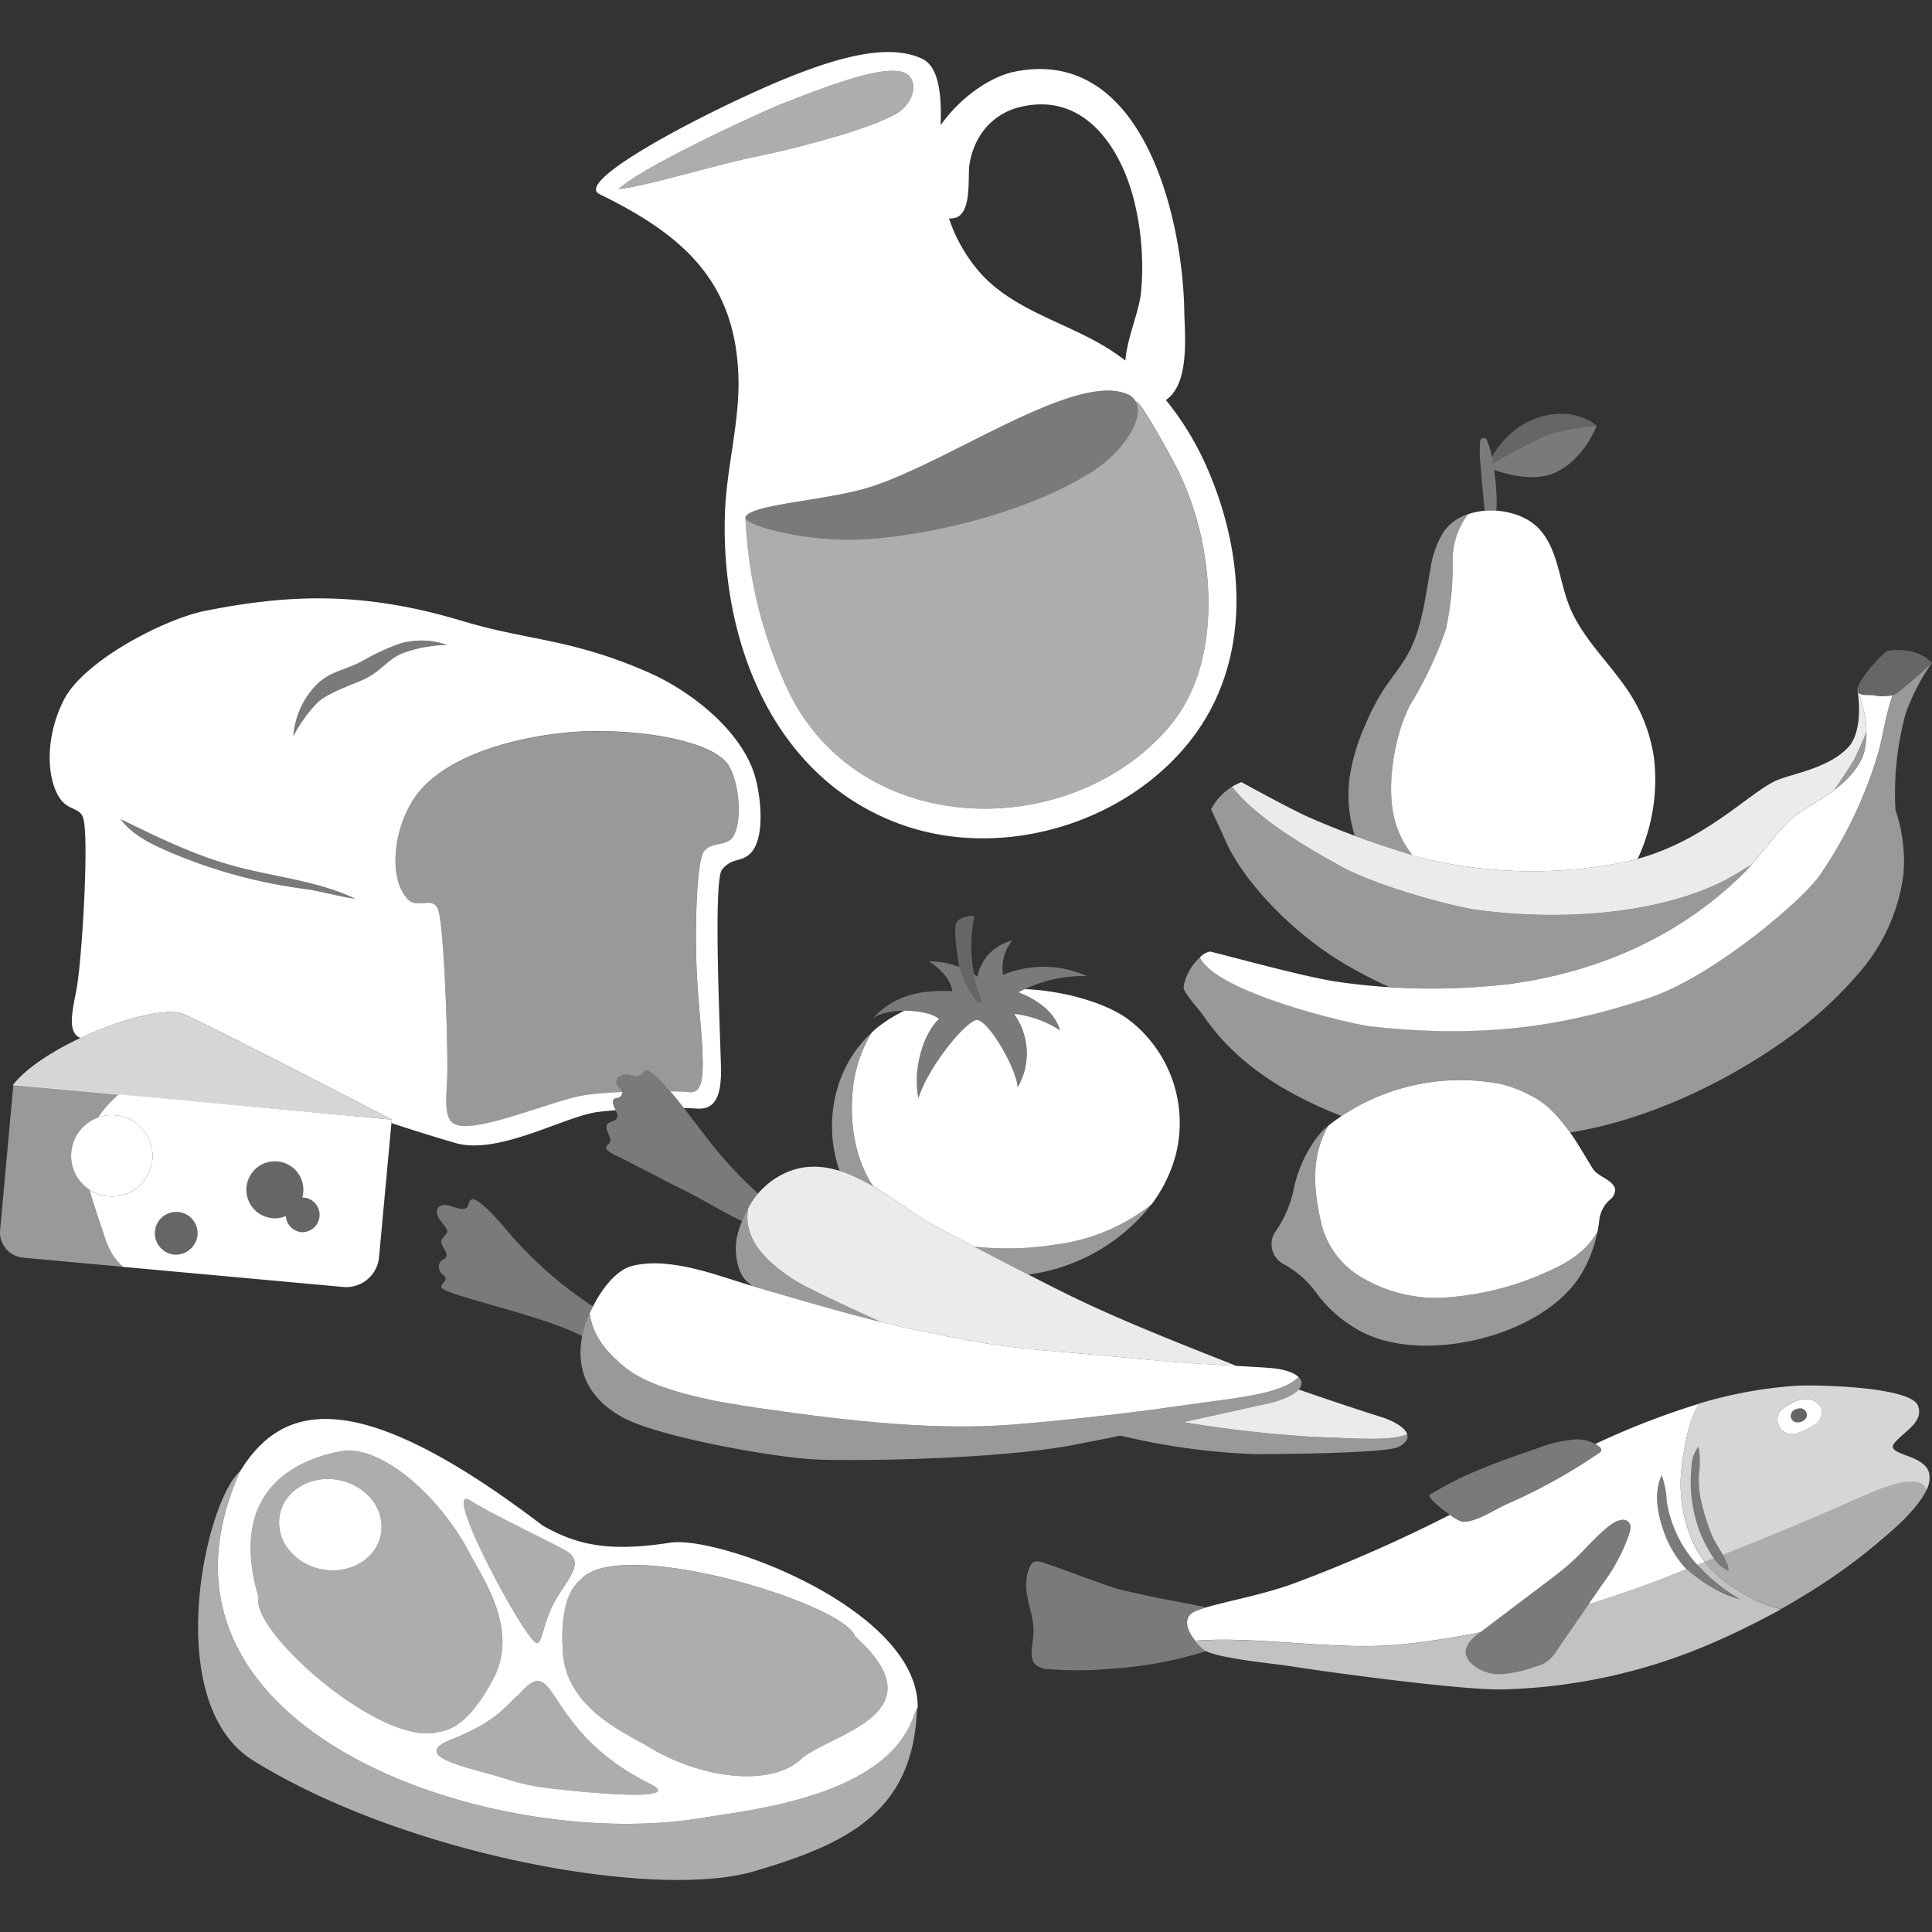 <svg viewBox="0 0 300 300" xmlns="http://www.w3.org/2000/svg"><rect x="0" y="0" width="300" height="300" fill="#333333" stroke="none"/><g fill="#fff"><path d="m 186.63 84.04 a 48.6 48.6 0 0 0 -3.55 -10.63 c -.47 -1.02 -6.05 -11.4 -6.69 -11.01 l -.02 .01 c 1.47 2.69 -2.27 7.9 -6.57 10.68 -9.96 6.43 -25.4 10.07 -35.68 10.65 -8.82 .5 -18.13 -2.06 -18.38 -3.34 h -.01 a 69.29 69.29 0 0 0 6.76 27.1 31.25 31.25 0 0 0 3.69 5.86 c 13.57 17.04 41.67 15.67 55.42 -.6 6.53 -7.7 6.97 -19.24 5.03 -28.72 z" opacity=".6"/><path d="m 219.38 132.84 c .47 .13 .94 .27 1.39 .38 a 72.47 72.47 0 0 0 31.86 .56 c .57 -.13 1.12 -.28 1.67 -.43 a 28.99 28.99 0 0 0 2.52 -15.72 24.96 24.96 0 0 0 -3.23 -9.11 c -3 -5.05 -7.79 -9.03 -9.94 -14.5 -1.55 -3.94 -1.72 -8.58 -4.52 -11.75 -2.45 -2.78 -7.41 -3.72 -11.18 -2.42 a 11.7 11.7 0 0 0 -2.38 7.01 47.05 47.05 0 0 1 -1.04 10.79 60.16 60.16 0 0 1 -5.1 11.05 c -2.2 3.31 -4.26 11.6 -3.07 17.7 a 14.58 14.58 0 0 0 3.02 6.44 z"/><path d="m 219.38 132.84 a 14.59 14.59 0 0 1 -3.02 -6.45 c -1.18 -6.1 .88 -14.39 3.07 -17.7 a 60.16 60.16 0 0 0 5.1 -11.05 47.05 47.05 0 0 0 1.04 -10.79 11.7 11.7 0 0 1 2.38 -7.01 7.38 7.38 0 0 0 -3.75 2.69 15.08 15.08 0 0 0 -2.1 5.94 c -.83 4.47 -1.29 9.15 -3.5 13.12 -1.1 1.98 -2.6 3.72 -3.83 5.62 a 34.97 34.97 0 0 0 -2.7 5.2 31.56 31.56 0 0 0 -2.5 8.28 21.02 21.02 0 0 0 .8 9.08 c 3.06 1.16 6.24 2.28 9.01 3.07 z" opacity=".5"/><path d="m 247.91 66.1 l -.04 -.04 -.06 -.05 -.07 -.06 -.1 -.08 -.1 -.08 c -.04 -.03 -.09 -.07 -.14 -.1 l -.14 -.09 c -.06 -.04 -.12 -.07 -.18 -.11 l -.17 -.1 c -.07 -.04 -.14 -.08 -.22 -.12 l -.2 -.1 c -.08 -.04 -.17 -.08 -.26 -.12 s -.15 -.07 -.23 -.1 -.19 -.08 -.29 -.12 c -.08 -.03 -.17 -.06 -.26 -.09 s -.22 -.07 -.33 -.1 c -.09 -.03 -.19 -.06 -.29 -.08 -.12 -.03 -.24 -.06 -.36 -.09 -.1 -.02 -.21 -.05 -.32 -.07 -.13 -.02 -.27 -.04 -.4 -.06 -.11 -.02 -.22 -.03 -.34 -.05 -.14 -.01 -.29 -.02 -.44 -.03 -.12 -.01 -.24 -.02 -.36 -.02 -.16 0 -.32 0 -.49 .01 -.13 0 -.25 0 -.38 .01 -.18 .01 -.36 .04 -.55 .06 -.13 .02 -.25 .02 -.38 .04 -.21 .03 -.43 .08 -.64 .13 -.12 .02 -.23 .04 -.35 .07 q -.49 .12 -1.01 .29 l -.03 .01 c -.02 .01 -.04 .02 -.06 .02 -.34 .11 -.67 .24 -.98 .38 -.12 .05 -.23 .12 -.35 .17 -.21 .1 -.42 .2 -.61 .3 -.13 .07 -.25 .15 -.37 .23 -.17 .1 -.34 .2 -.5 .31 -.12 .08 -.24 .17 -.35 .26 -.15 .11 -.3 .21 -.44 .33 -.11 .09 -.22 .19 -.33 .28 -.13 .11 -.27 .22 -.39 .34 -.1 .1 -.2 .19 -.3 .29 -.12 .11 -.24 .23 -.35 .34 s -.18 .2 -.27 .3 -.21 .23 -.3 .34 c -.08 .1 -.16 .2 -.23 .29 -.09 .11 -.18 .23 -.27 .34 s -.14 .19 -.2 .29 -.16 .22 -.23 .33 -.12 .18 -.18 .27 -.13 .21 -.19 .3 -.1 .17 -.15 .25 l -.08 .14 c .04 .18 .07 .36 .11 .54 .03 .16 .05 .32 .08 .48 1.66 -.97 5.2 -2.97 7.79 -4.11 2.85 -1.26 8.28 -1.77 8.28 -1.77 z" opacity=".25"/><path d="m 231.77 71.5 a 14.39 14.39 0 0 0 -.9 -3.19 .54 .54 0 0 0 -1.03 .16 v .01 a 18.52 18.52 0 0 0 .02 3.27 l .26 3.22 c .16 1.46 .27 2.91 .43 4.35 a 12.02 12.02 0 0 1 1.8 -.02 c .03 -.41 .05 -.81 .05 -1.22 0 -1.11 -.06 -2.22 -.17 -3.31 -.06 -.6 -.14 -1.2 -.23 -1.8 2.04 .72 6.49 1.94 9.76 .29 4.38 -2.2 6.16 -7.14 6.16 -7.14 l -.02 -.02 s -5.42 .51 -8.28 1.77 c -2.59 1.14 -6.13 3.14 -7.79 4.11" opacity=".35"/><path d="m 288.98 118.04 a 9.53 9.53 0 0 0 .83 -4.37 c -.57 1.5 -1.52 3.49 -1.86 4.18 -.32 .66 -1.94 3.12 -3.15 4.84 a 13.62 13.62 0 0 0 4.18 -4.65 z" opacity=".5"/><path d="m 208.11 149.26 a 70.1 70.1 0 0 0 7.6 4 97.32 97.32 0 0 0 18.59 -.46 c 14.13 -1.89 26.8 -7.61 36.55 -17.3 .34 -.34 .74 -.78 1.17 -1.28 a 52.18 52.18 0 0 1 -4.58 2.67 c -10.44 5.21 -25.64 6.12 -38.33 4.37 -3.56 -.49 -15.42 -3.7 -20.93 -6.75 -5.7 -3.16 -13 -7.45 -16.87 -12.34 a 9.11 9.11 0 0 0 -3.25 3.48 c .65 1.47 1.71 3.66 2.26 4.94 2.27 5.26 8.93 13.17 17.79 18.67 z" opacity=".5"/><path d="m 290.82 107.95 c -.61 -.06 -1.9 .11 -2.3 -.42 1.45 3.35 1.81 7.89 .46 10.51 -2.31 4.48 -7.12 6.29 -10.31 8.71 -2.22 1.69 -5.84 6.79 -7.83 8.76 -9.75 9.7 -22.42 15.41 -36.55 17.3 a 103.08 103.08 0 0 1 -26.43 -.33 c -5.44 -.77 -18.2 -4.37 -19.99 -4.72 a 2.78 2.78 0 0 0 -1.54 .91 c 2.69 5.6 23.99 10.43 26.44 10.7 19.15 2.15 31.83 -.62 43.15 -4.36 10.33 -3.42 24.12 -15.45 26.52 -18.91 a 66.54 66.54 0 0 0 9.37 -19.76 c .54 -2.09 1.03 -5.43 2.07 -8.38 a 7.6 7.6 0 0 1 -3.06 -.01 z"/><path d="m 300 102.89 c -1.17 1.25 -5.05 4.48 -5.37 4.7 a 2.73 2.73 0 0 1 -.72 .35 c -1.05 2.95 -1.54 6.3 -2.08 8.38 a 66.54 66.54 0 0 1 -9.37 19.76 c -2.4 3.46 -16.19 15.5 -26.52 18.91 -11.32 3.74 -24 6.51 -43.15 4.36 -2.46 -.28 -23.75 -5.1 -26.44 -10.7 a 7.99 7.99 0 0 0 -2.58 4.68 c .11 .93 2.45 3.45 3.07 4.35 4.22 6.18 9.97 10.4 17.4 13.88 1.37 .64 2.73 1.21 4.1 1.73 a 33.06 33.06 0 0 1 24.87 -4.93 20.4 20.4 0 0 1 4.68 1.85 17.56 17.56 0 0 1 5.92 5.64 l .26 -.04 c 11.71 -1.94 23.67 -7.57 33.34 -14.46 a 62.63 62.63 0 0 0 12.05 -11.23 29 29 0 0 0 6.12 -14.44 25.3 25.3 0 0 0 -1.26 -9.96 47.4 47.4 0 0 1 1.59 -14.93 33.91 33.91 0 0 1 4.09 -7.9 z" opacity=".5"/><path d="m 288.52 107.53 a .59 .59 0 0 1 -.07 -.18 h -.01 c .48 2.88 .29 6.73 -1.34 8.56 -2.82 3.17 -8.12 4.11 -10.79 5.09 -4.47 1.63 -11.61 10.1 -23.69 12.78 a 72.47 72.47 0 0 1 -31.86 -.56 144.34 144.34 0 0 1 -17.03 -6.1 c -2.29 -.95 -8.55 -4.34 -10.96 -5.68 a 15.68 15.68 0 0 0 -1.47 .72 c 3.87 4.89 11.17 9.18 16.87 12.34 5.51 3.06 17.37 6.26 20.93 6.75 12.69 1.76 27.89 .84 38.33 -4.36 .29 -.14 .6 -.31 .92 -.48 l .14 -.08 c 1.04 -.57 2.24 -1.29 3.52 -2.11 2.03 -2.36 4.82 -6.08 6.66 -7.48 1.78 -1.35 4.06 -2.51 6.13 -4.05 1.21 -1.73 2.82 -4.19 3.15 -4.84 .34 -.69 1.29 -2.69 1.86 -4.18 a 16.42 16.42 0 0 0 -1.29 -6.15 z" opacity=".9"/><path d="m 290.31 103.86 a 23.04 23.04 0 0 1 2.65 -2.77 9.89 9.89 0 0 1 3.05 -.08 7.04 7.04 0 0 1 3.99 1.88 c -1.17 1.25 -5.05 4.48 -5.37 4.7 -1.16 .82 -2.55 .48 -3.81 .36 -.7 -.07 -2.31 .17 -2.42 -.71 s 1.42 -2.76 1.91 -3.38 z" opacity=".25"/><path d="m 117.14 24.36 c 6.07 -1.24 17.7 -4.22 22 -6.71 3.02 -1.75 3.4 -5.26 1.53 -6.26 -2.97 -1.59 -11.83 1.82 -19.08 4.65 -2.86 1.11 -21.49 9.6 -25.51 13.29 3.69 -.25 15.17 -3.77 21.06 -4.97 z" opacity=".6"/><path d="m 187.63 73.09 a 45.75 45.75 0 0 0 -6.59 -10.98 c 3.76 -2.54 2.92 -10.18 2.85 -13.95 -.26 -14.3 -6.39 -41.01 -26.29 -37.04 -3.95 .79 -8.62 4.15 -11.54 8.33 .17 -4.89 -.29 -9.14 -2.92 -10.35 -4.97 -2.3 -12.25 -.37 -19.53 2.45 -10.81 4.18 -34.95 16.43 -30.53 18.59 12.87 6.29 21.3 13.51 21.59 28.81 .13 6.76 -1.82 13.68 -2.09 20.43 0 .09 -.01 .19 -.01 .28 -.71 19.81 7.45 41.26 27.44 48.39 15.61 5.57 34.83 -.12 44.99 -13.26 9.36 -12.09 8.37 -28.26 2.63 -41.7 z m -39.83 -39.18 c 3.24 -.11 2.43 -6.28 2.73 -8.31 a 11.84 11.84 0 0 1 1.12 -3.59 10.07 10.07 0 0 1 6.62 -5.36 c 9.96 -2.52 15.77 6.12 17.87 14.66 a 42.84 42.84 0 0 1 1.04 14.06 c -.27 2.94 -2.17 7.1 -2.43 10.62 a 34.23 34.23 0 0 0 -3.09 -2.12 c -6.27 -3.8 -13.73 -5.59 -18.96 -10.96 a 24.45 24.45 0 0 1 -5.34 -8.99 c .15 0 .29 0 .44 -.01 z m -51.72 -4.57 c 4.01 -3.69 22.65 -12.18 25.51 -13.29 7.25 -2.83 16.11 -6.24 19.08 -4.65 1.87 1 1.49 4.51 -1.53 6.26 -4.3 2.49 -15.93 5.47 -22 6.71 -5.89 1.19 -17.37 4.71 -21.06 4.97 z m 85.54 83.42 c -13.76 16.27 -41.85 17.65 -55.42 .6 a 31.27 31.27 0 0 1 -3.69 -5.86 69.29 69.29 0 0 1 -6.76 -27.1 h .01 a .25 .25 0 0 1 .02 -.18 c 1.09 -1.97 12.93 -2.5 19.59 -4.67 12.19 -3.97 31.45 -17.64 39.52 -14.41 a 2.82 2.82 0 0 1 1.5 1.26 l .02 -.01 c .64 -.39 6.22 9.99 6.69 11.01 a 48.6 48.6 0 0 1 3.55 10.63 c 1.92 9.49 1.48 21.03 -5.04 28.73 z"/><path d="m 169.8 73.09 c 5.15 -3.32 9.53 -10.16 5.07 -11.94 -8.07 -3.23 -27.33 10.44 -39.52 14.41 -6.66 2.17 -18.5 2.69 -19.59 4.67 -.67 1.21 9.12 4.04 18.36 3.52 10.28 -.59 25.72 -4.23 35.68 -10.66 z" opacity=".35"/><path d="m 168.8 151.57 a 16.41 16.41 0 0 0 -13.04 -.19 6.73 6.73 0 0 1 1.41 -5.32 7.14 7.14 0 0 0 -5.39 5.6 c -.17 -.13 -.35 -.24 -.53 -.35 a 18.23 18.23 0 0 0 1.12 3.85 c .26 .4 -.24 .59 -.55 .51 a 13.06 13.06 0 0 1 -2.85 -5.52 13.29 13.29 0 0 0 -4.74 -.88 c 1.62 1.01 3.41 2.74 3.64 4.64 -4.51 -.18 -8.78 .35 -12.39 4.26 1.97 -1.68 8.3 -1.58 10.31 .07 -2.34 2.15 -4.16 7.64 -3.2 12.31 1.31 -4.38 6.92 -11.63 9.03 -12.15 1.72 -.08 6.1 7.24 6.38 10.46 a 10.48 10.48 0 0 0 -.57 -11.4 16.24 16.24 0 0 1 7.14 2.56 c -.81 -2.88 -3.67 -4.84 -6.46 -5.91 a 21.36 21.36 0 0 1 10.69 -2.54 z" opacity=".35"/><path d="m 201.65 213.82 c -2.83 2.82 -10.02 3.24 -18.53 4.49 -7.62 1.12 -18.29 2.29 -25.45 2.87 -11.74 .95 -24.71 -.31 -40.24 -2.59 -4.17 -.61 -15.8 -2.26 -20.65 -6.5 -1.27 -1.11 -4.6 -3.72 -5.23 -8.14 a 16.93 16.93 0 0 0 -1.18 3.66 c -1.45 8 4.41 11.33 5.96 12.28 4.94 3.02 23.06 6.32 30.05 6.72 5.79 .32 28.08 .02 39.79 -2.15 11.16 -2.07 28.45 -6.03 29.77 -6.3 5.43 -1.09 7.06 -3 5.71 -4.34 z" opacity=".5"/><path d="m 245.58 197.76 a 20.57 20.57 0 0 0 2.47 -6.48 c -2.34 3.93 -5.91 5.36 -9.16 6.8 a 45.3 45.3 0 0 1 -15.34 3.45 22.63 22.63 0 0 1 -13.08 -3.79 13.37 13.37 0 0 1 -5.4 -8.21 c -1.05 -4.77 -1.56 -9.94 1.2 -14.74 -.43 .35 -.67 .56 -.67 .56 a 15.61 15.61 0 0 0 -2.15 2.81 c -.02 .04 -.05 .08 -.07 .12 a 20.26 20.26 0 0 0 -2.52 6.51 17.67 17.67 0 0 1 -2.8 6.43 3.55 3.55 0 0 0 -.36 .67 3.5 3.5 0 0 0 1.54 4.36 15.06 15.06 0 0 1 4.98 4.27 20.26 20.26 0 0 0 6.32 5.77 c .06 .04 .12 .08 .18 .12 9.82 5.8 29.07 1.16 34.86 -8.65 z" opacity=".5"/><path d="m 250.76 184.49 c -.59 -1.46 -2.62 -1.72 -3.46 -3.06 -2.25 -3.62 -4.87 -8.82 -9.42 -11.22 a 20.4 20.4 0 0 0 -4.68 -1.85 33.2 33.2 0 0 0 -26.91 6.41 l -.02 .02 c -2.76 4.8 -2.26 9.97 -1.2 14.74 a 13.37 13.37 0 0 0 5.4 8.21 22.63 22.63 0 0 0 13.08 3.79 45.3 45.3 0 0 0 15.34 -3.45 c 3.26 -1.44 6.82 -2.87 9.16 -6.8 a 15.13 15.13 0 0 0 .28 -1.77 4.96 4.96 0 0 1 1.68 -3.24 1.85 1.85 0 0 0 .75 -1.78 z"/><path d="m 135.6 184.23 c -2.84 -4.11 -3.66 -9.78 -3.22 -14.65 a 20.79 20.79 0 0 1 3.01 -9.29 19.1 19.1 0 0 0 -5.36 8.71 21.17 21.17 0 0 0 .33 12.8 25.33 25.33 0 0 1 5.24 2.43 z" opacity=".5"/><path d="m 159.67 197.92 a 29.27 29.27 0 0 0 19.15 -10.92 29.94 29.94 0 0 1 -14.81 6.24 46.53 46.53 0 0 1 -12.74 .33 c 2.68 1.4 5.7 2.96 8.4 4.35 z" opacity=".5"/><path d="m 144.77 190.13 c 1.23 .67 3.67 1.96 6.5 3.44 a 46.53 46.53 0 0 0 12.74 -.33 29.94 29.94 0 0 0 14.8 -6.23 22.16 22.16 0 0 0 3.74 -7.62 20.16 20.16 0 0 0 -7.51 -21.22 c -3.9 -2.76 -10.62 -4.38 -15.9 -4.58 -.36 .16 -.7 .33 -1.01 .5 2.79 1.06 5.66 3.03 6.46 5.91 a 16.24 16.24 0 0 0 -7.14 -2.56 10.48 10.48 0 0 1 .57 11.4 c -.28 -3.21 -4.66 -10.54 -6.38 -10.46 -2.11 .52 -7.72 7.77 -9.03 12.15 -.95 -4.67 .86 -10.16 3.2 -12.31 -1.03 -.85 -3.21 -1.28 -5.36 -1.28 a 21.19 21.19 0 0 0 -4.49 2.85 c -.2 .17 -.39 .35 -.58 .53 a 20.84 20.84 0 0 0 -2.99 9.25 c -.44 4.87 .38 10.53 3.22 14.65 3.33 1.97 6.44 4.42 9.16 5.91 z"/><path d="m 151.82 155.67 c .32 .08 .81 -.11 .55 -.51 a 23.04 23.04 0 0 1 -1.1 -12.74 c .1 -.5 -2.41 -.04 -2.76 .86 -.45 1.15 .06 4.3 .21 5.49 a 12.65 12.65 0 0 0 3.1 6.9 z" opacity=".25"/><path d="m 123.46 198.83 c 1.3 .84 7.2 3.69 13.38 6.46 1.72 .43 3.38 .81 4.94 1.13 9.12 1.88 12.8 2.68 22.98 3.5 6.58 .53 11.55 1.1 18.13 1.61 2.49 .2 5.93 .39 9.12 .57 -10.08 -3.97 -18.59 -7.36 -26.13 -11.05 -4.43 -2.17 -17.61 -9.01 -21.1 -10.92 -6.03 -3.29 -13.95 -11.3 -22.08 -8.31 a 12.2 12.2 0 0 0 -6.53 5.82 c -.82 4.76 2.73 8.24 7.29 11.19 z" opacity=".9"/><path d="m 214.63 220.08 c -2.86 -.89 -8.49 -2.75 -12.97 -4.32 -.78 .89 -2.64 1.78 -5.72 2.39 -.7 .14 -5.82 1.3 -12.15 2.68 a 193.39 193.39 0 0 0 20.93 2.33 c 5.47 .14 11.09 .68 13.79 -.44 -.36 -1.18 -2.49 -2.2 -3.88 -2.64 z" opacity=".9"/><path d="m 116.86 199.71 l .6 .18 c 5.6 1.62 12.91 3.8 19.38 5.4 -6.18 -2.78 -12.08 -5.62 -13.38 -6.46 -4.57 -2.96 -8.13 -6.45 -7.29 -11.24 a 18.75 18.75 0 0 0 -1.62 4.02 c -.7 2.5 -.07 5.9 1.25 7.19 a 13.53 13.53 0 0 0 1.06 .91 z" opacity=".5"/><path d="m 218.51 222.72 c -2.7 1.12 -8.32 .58 -13.8 .44 a 193.39 193.39 0 0 1 -20.93 -2.33 c -3.11 .68 -6.52 1.4 -9.82 2.08 a 105.34 105.34 0 0 0 20.69 2.88 c 2.55 .03 20.57 -.09 22.5 -1.11 1.24 -.65 1.56 -1.33 1.36 -1.96 z" opacity=".5"/><path d="m 96.78 212.09 c 4.85 4.24 16.48 5.88 20.65 6.5 15.54 2.28 28.5 3.55 40.24 2.59 7.16 -.58 17.83 -1.75 25.45 -2.87 8.5 -1.25 15.68 -1.67 18.52 -4.48 -.72 -.72 -2.29 -1.27 -4.61 -1.43 -3.93 -.27 -10.22 -.57 -14.14 -.87 -6.58 -.52 -11.55 -1.08 -18.13 -1.61 -10.19 -.82 -13.87 -1.62 -22.98 -3.5 -7.4 -1.52 -17.23 -4.48 -24.32 -6.53 -5.41 -1.56 -13.18 -4.86 -19.3 -3.32 -2.68 .68 -5.16 4.1 -6.6 7.39 .62 4.41 3.96 7.02 5.22 8.13 z"/><path d="m 91.55 203.95 v .01 c .16 -.37 .34 -.75 .53 -1.12 -.17 -.09 -.33 -.18 -.46 -.27 a 62.42 62.42 0 0 1 -13.2 -11.86 c -1.38 -1.67 -4.65 -5.22 -5.29 -4.37 -.73 .43 .13 1.91 -2.38 1.18 -.99 -.29 -1.91 -.71 -2.64 -.07 -1.22 1.52 1.92 3.15 1.25 4.08 a 6.92 6.92 0 0 0 -.81 1.01 c -.29 .95 1.26 1.97 .65 2.75 -.2 .25 -.54 .33 -.77 .55 a 1.47 1.47 0 0 0 .28 2.02 c 1.17 .94 -.1 1.2 -.19 1.9 -.32 1.23 14.75 4.13 21.58 7.56 l .31 .15 a 17.19 17.19 0 0 1 1.14 -3.52 z" opacity=".35"/><path d="m 36.63 134.56 c -6.25 -1.66 -12.1 -4.53 -17.91 -7.37 1.91 2.63 5.05 4.02 8.03 5.29 a 79.61 79.61 0 0 0 20.92 5.6 c 1.82 .27 5 1.12 7.47 1.49 -5.69 -2.73 -12.46 -3.4 -18.51 -5.01 z" opacity=".35"/><path d="m 49.13 109.27 c 1.67 -1.78 6.51 -3.25 7.92 -4.05 2.46 -1.39 3.21 -2.86 5.47 -3.79 a 20.89 20.89 0 0 1 6.88 -1.28 11.92 11.92 0 0 0 -7.32 -.21 35.08 35.08 0 0 0 -5.79 2.68 c -2.71 1.51 -4.95 1.51 -7.15 3.7 a 12.75 12.75 0 0 0 -3.6 8 22.15 22.15 0 0 1 3.59 -5.05 z" opacity=".35"/><path d="m 95.91 167.39 a 2.02 2.02 0 0 1 2.23 -.39 1.62 1.62 0 0 0 1.9 -.62 c .43 -.74 2.08 .83 4.01 3.1 1.39 .03 2.47 .08 3 .14 2.18 .25 2.13 -3.06 2.02 -6.17 -.12 -3.44 -.8 -9.09 -.95 -14.21 -.23 -7.91 .23 -15.7 1.16 -16.96 1.18 -1.59 3.54 -.77 4.52 -2.29 1.46 -2.26 1.06 -8.08 -.58 -10.96 -2.47 -4.36 -16.31 -6.21 -25.66 -5.21 -10.22 1.09 -18.53 4.37 -22.46 9.11 s -5.07 13.36 -1.73 16.77 c 1.42 1.44 3.7 -.44 4.59 1.37 1.06 2.15 1.68 23.56 1.46 26.95 -.33 4.96 -.09 6.66 2.39 6.83 4.41 .3 14.77 -4.2 19.15 -4.8 1.68 -.23 3.66 -.38 5.65 -.47 -.12 -.7 -1.36 -1.14 -.7 -2.19 z" opacity=".5"/><path d="m 116.17 187.59 a .13 .13 0 0 1 -.01 .05 14.38 14.38 0 0 1 1.58 -2.3 63.02 63.02 0 0 1 -7.7 -8.28 c -3.2 -4.14 -9.12 -12.2 -10 -10.69 a 1.62 1.62 0 0 1 -1.9 .62 2.02 2.02 0 0 0 -2.23 .39 c -.85 1.37 1.5 1.7 .41 2.89 -.34 .37 -.93 .09 -1.12 .55 -.3 .74 .79 1.81 .66 2.59 -.14 .86 -1.56 .61 -1.69 1.48 -.11 .75 .88 1.84 .53 2.51 -.13 .25 -.43 .39 -.54 .65 -.22 .51 .75 1.01 1.25 1.26 3.8 1.88 7.22 3.73 11.02 5.61 2.81 1.39 5.79 3.3 8.79 4.68 a 17.18 17.18 0 0 1 .95 -2.01 z" opacity=".35"/><path d="m 60.83 173.85 l -58.85 -5.36 c 5.03 -6.45 22.33 -12.97 26.66 -10.98 2.89 1.32 13.61 6.71 32.19 16.34 z" fill-rule="evenodd" opacity=".8"/><path d="m 18.45 169.92 a 17.69 17.69 0 0 0 -3.23 3.61 6.32 6.32 0 1 1 -1.33 11.22 c .68 2.33 1.45 4.63 2.23 6.93 a 13.54 13.54 0 0 0 1.49 3.35 11.06 11.06 0 0 0 1.49 1.69 l 34.2 3.12 a 5.12 5.12 0 0 0 5.56 -4.64 l 1.97 -21.35 z m 8.45 24.87 a 3.32 3.32 0 1 1 3.77 -2.98 3.4 3.4 0 0 1 -3.77 2.98 z m 19.92 -3.46 a 2.69 2.69 0 0 1 -2.43 -2.5 4.42 4.42 0 1 1 2.54 -2.86 2.72 2.72 0 0 1 .39 .01 2.69 2.69 0 0 1 -.5 5.35 z" fill-rule="evenodd"/><path d="m 117.3 120.78 c -1.87 -6.96 -9.64 -13.29 -16.52 -16.33 -12.03 -5.31 -18.78 -4.95 -28.9 -8 -15.65 -4.72 -27.15 -4.15 -40.06 -1.59 -6.16 1.23 -18.82 7.68 -21.93 13.87 -2.56 5.09 -2.69 10.54 -1.27 13.97 1.38 3.35 3.43 2.43 4.21 4.07 1.11 2.31 -.1 22.41 -.95 26.85 -.65 3.37 -1.41 6.52 .42 7.46 .05 .03 .13 .06 .2 .09 6.43 -3.02 13.58 -4.84 16.15 -3.66 2.89 1.32 13.61 6.71 32.19 16.34 l -.05 .54 c 2.85 .94 6.01 1.95 9.92 3.09 6.71 1.97 17.22 -4.29 22.31 -4.84 .88 -.1 1.74 -.18 2.59 -.25 -.26 -.55 -.58 -1.12 -.4 -1.57 .19 -.46 .78 -.19 1.12 -.55 a .83 .83 0 0 0 .28 -.71 c -1.99 .09 -3.97 .24 -5.65 .47 -4.38 .6 -14.74 5.11 -19.15 4.8 -2.48 -.17 -2.72 -1.87 -2.39 -6.83 .23 -3.39 -.4 -24.8 -1.46 -26.95 -.89 -1.82 -3.17 .07 -4.59 -1.37 -3.34 -3.4 -2.19 -12.04 1.74 -16.78 s 12.24 -8.02 22.46 -9.11 c 9.35 -1 23.19 .85 25.66 5.21 1.63 2.88 2.04 8.7 .58 10.96 -.98 1.52 -3.35 .7 -4.52 2.29 -.93 1.26 -1.38 9.06 -1.16 16.96 .14 5.12 .83 10.77 .95 14.21 .11 3.11 .16 6.43 -2.02 6.17 -.53 -.06 -1.61 -.11 -3 -.14 .69 .8 1.41 1.69 2.13 2.6 .86 .02 1.56 .06 2.04 .09 2.92 .22 3.72 -2.18 3.73 -5.79 .01 -3.1 -1.32 -29.51 .16 -31.33 1.57 -1.92 3.01 -1.06 4.46 -2.57 2.1 -2.17 1.7 -8 .72 -11.67 z m -69.62 17.3 a 79.61 79.61 0 0 1 -20.92 -5.6 c -2.99 -1.28 -6.12 -2.67 -8.03 -5.29 5.81 2.85 11.66 5.71 17.91 7.37 6.05 1.61 12.82 2.27 18.52 5 -2.48 -.36 -5.66 -1.21 -7.48 -1.48 z m 14.84 -36.65 c -2.26 .93 -3.01 2.41 -5.47 3.79 -1.41 .8 -6.26 2.27 -7.92 4.05 a 22.14 22.14 0 0 0 -3.58 5.05 12.75 12.75 0 0 1 3.6 -8 c 2.2 -2.18 4.44 -2.19 7.15 -3.7 a 35.08 35.08 0 0 1 5.79 -2.68 11.92 11.92 0 0 1 7.32 .21 20.89 20.89 0 0 0 -6.89 1.28 z"/><path d="m 43.07 180.36 a 4.43 4.43 0 0 1 4 4.82 4.5 4.5 0 0 1 -.15 .81 2.72 2.72 0 0 1 .39 .01 2.69 2.69 0 1 1 -2.93 2.86 4.43 4.43 0 1 1 -1.31 -8.49 z" fill-rule="evenodd" opacity=".25"/><path d="m 16.12 191.68 c -.78 -2.3 -1.55 -4.6 -2.23 -6.93 a 6.32 6.32 0 0 1 1.33 -11.22 17.69 17.69 0 0 1 3.23 -3.61 l -16.37 -1.52 -2.06 22.61 a 3.94 3.94 0 0 0 3.57 4.28 l 15.51 1.42 a 11.06 11.06 0 0 1 -1.49 -1.69 13.54 13.54 0 0 1 -1.49 -3.34 z" fill-rule="evenodd" opacity=".5"/><ellipse cx="27.21" cy="191.49" opacity=".25" rx="3.32" ry="3.48" transform="matrix(.092 -.996 .996 .092 -165.98 200.93)"/><path d="m 17.36 173.15 c 3.49 0 6.33 2.83 6.33 6.32 s -2.84 6.32 -6.33 6.32 -6.32 -2.83 -6.32 -6.32 2.83 -6.32 6.32 -6.32 z"/><g fill-rule="evenodd"><path d="m 90.2 245.27 c 6.02 -6.89 40.97 3.72 42.59 8.86 13.51 12.15 -4.02 15.08 -8.44 19.07 -4.85 4.38 -15.65 3 -23.92 -2.09 -3.16 -1.95 -12.45 -5.77 -13.03 -14.44 q -.57 -8.68 2.8 -11.4 z" opacity=".6"/><path d="m 80.67 263.05 c 6.02 -6.89 3.28 5.54 20.28 13.97 5.01 2.49 -6.46 1.74 -15.82 .65 a 33.2 33.2 0 0 1 -6.45 -1.4 c -5.11 -1.67 -15.54 -3.41 -8.61 -6.15 7.38 -2.92 8.35 -5.26 10.6 -7.07 z" opacity=".6"/><path d="m 87.73 240.72 c 3.46 1.91 .16 4.62 -1.79 8.34 -1.77 3.37 -1.79 7.06 -3.01 5.81 -3.04 -3.12 -14.44 -24.84 -9.85 -21.85 2.81 1.84 11.4 5.91 14.65 7.7 z" opacity=".6"/></g><path d="m 104.05 239.55 c -9.63 1.48 -14.5 .34 -19.8 -2.67 -29.16 -22.22 -40.53 -18.88 -46.96 -8.43 -18.1 40.33 39.19 59.14 71.35 53.89 7.89 -1.29 29.14 -3.36 33.31 -16.08 .13 -.4 .39 -.75 .55 -1.16 .13 -15.14 -30.74 -26.73 -38.45 -25.55 z m -30.97 -6.52 c 2.81 1.83 11.39 5.9 14.65 7.69 3.46 1.91 .16 4.62 -1.79 8.34 -1.77 3.37 -1.79 7.06 -3.01 5.81 -3.03 -3.11 -14.43 -24.83 -9.85 -21.84 z m -32.91 15.07 c -5.15 -17.42 6.89 -21.64 12.74 -22.73 6.43 -1.19 15.8 7.48 20.18 16.14 1.67 3.31 7.59 11.44 3.54 19.13 q -4.05 7.69 -8.35 8.25 c -8.73 2.72 -29.42 -15.55 -28.11 -20.79 z m 44.97 29.56 a 33.2 33.2 0 0 1 -6.45 -1.4 c -5.11 -1.67 -15.54 -3.41 -8.61 -6.15 7.37 -2.92 8.35 -5.26 10.59 -7.07 6.02 -6.89 3.28 5.54 20.28 13.97 5.01 2.49 -6.45 1.75 -15.82 .65 z m 39.22 -4.47 c -4.85 4.38 -15.65 3 -23.92 -2.09 -3.16 -1.95 -12.45 -5.77 -13.03 -14.44 q -.58 -8.67 2.79 -11.4 c 6.02 -6.89 40.97 3.72 42.59 8.86 13.51 12.15 -4.02 15.08 -8.44 19.07 z"/><path d="m 73.09 241.52 c -4.38 -8.66 -13.75 -17.33 -20.18 -16.14 -5.86 1.08 -17.89 5.3 -12.74 22.73 -1.31 5.24 19.39 23.51 28.12 20.79 q 4.3 -.56 8.35 -8.25 c 4.04 -7.7 -1.88 -15.82 -3.55 -19.13 z m -13.96 -3.19 c -.66 3.29 -3.83 5.52 -7.45 5.52 a 9.17 9.17 0 0 1 -1.78 -.18 8.65 8.65 0 0 1 -4.89 -2.82 6.72 6.72 0 0 1 -1.56 -5.68 c .77 -3.81 4.91 -6.21 9.23 -5.34 a 8.65 8.65 0 0 1 4.89 2.82 6.73 6.73 0 0 1 1.56 5.68 z" fill-rule="evenodd" opacity=".6"/><path d="m 222.03 232.1 c 5.15 -3.24 10.97 -5.24 16.72 -7.22 a 20.25 20.25 0 0 1 5.63 -1.35 5.82 5.82 0 0 1 3.93 1.07 c .18 .15 .37 .36 .33 .59 a .73 .73 0 0 1 -.35 .41 87.33 87.33 0 0 1 -14.47 8 c -1.81 .82 -4.93 2.93 -6.89 2.65 -.72 -.1 -5.64 -3.68 -4.9 -4.15 z" opacity=".35"/><path d="m 299.54 228.68 c -.82 -2.97 -7 -2.69 -5.34 -4.65 1.55 -1.82 4.6 -3.25 3.61 -5.77 -1.18 -3 -16.21 -3.26 -18.93 -3.08 a 68.61 68.61 0 0 0 -14.94 2.73 c -.03 .04 -.07 .08 -.1 .12 -1.59 2.12 -2.58 7.6 -2.84 11.23 a 22.52 22.52 0 0 0 2 10.46 16.15 16.15 0 0 0 1.74 2.8 l 1.38 -.55 a 19.79 19.79 0 0 1 -2.39 -4.71 21.96 21.96 0 0 1 -1.08 -9.39 5.47 5.47 0 0 1 1.08 -3.22 12.85 12.85 0 0 1 .09 4.07 15.16 15.16 0 0 0 .2 3.79 33.25 33.25 0 0 0 1.94 6.21 c .2 .5 .94 1.63 1.55 2.72 7.33 -2.93 14.87 -6 20.99 -8.82 2.01 -.8 7.61 -3.52 9.85 -2.2 a 1.52 1.52 0 0 1 .77 .99 4.01 4.01 0 0 0 .42 -2.73 z m -17.38 -7.8 a 9.34 9.34 0 0 1 -2.93 1.58 2.32 2.32 0 0 1 -2.77 -.68 2.35 2.35 0 0 1 -.19 -2.5 5.77 5.77 0 0 1 1.8 -1.35 4.26 4.26 0 0 1 3.31 -.53 2.15 2.15 0 0 1 1.52 1.7 2.38 2.38 0 0 1 -.74 1.78 z" opacity=".8"/><path d="m 281.39 217.41 a 4.26 4.26 0 0 0 -3.31 .53 5.77 5.77 0 0 0 -1.8 1.35 2.35 2.35 0 0 0 .19 2.5 2.32 2.32 0 0 0 2.77 .68 9.34 9.34 0 0 0 2.93 -1.58 2.38 2.38 0 0 0 .74 -1.77 2.15 2.15 0 0 0 -1.52 -1.71 z m -.89 2.69 a 1.56 1.56 0 0 1 -1.57 .75 .97 .97 0 0 1 -.82 -.73 1.09 1.09 0 0 1 .47 -1.17 2.02 2.02 0 0 1 1.2 -.24 1.06 1.06 0 0 1 .75 1.29 c -.01 .04 -.02 .07 -.03 .1 z"/><path d="m 298.33 230.4 c -2.24 -1.32 -7.84 1.4 -9.85 2.2 -6.12 2.83 -13.66 5.89 -20.99 8.82 .6 1.07 1.08 2.12 .82 2.5 a 5.69 5.69 0 0 1 -2.2 -1.95 l -1.38 .55 a 17.29 17.29 0 0 0 5.03 4.35 21.89 21.89 0 0 0 6.83 2.96 c 1.05 -.59 2.07 -1.19 3.07 -1.79 .21 -.13 .43 -.26 .64 -.39 q 1.45 -.89 2.83 -1.79 c .15 -.1 .3 -.2 .45 -.3 q 1.25 -.83 2.44 -1.68 c .14 -.1 .29 -.2 .43 -.31 q 1.28 -.92 2.48 -1.86 .26 -.2 .52 -.41 c .81 -.64 1.59 -1.28 2.34 -1.92 l .28 -.24 .3 -.25 .19 -.16 c .1 -.08 .21 -.18 .32 -.27 l .18 -.15 c .17 -.14 .35 -.3 .54 -.47 l .18 -.16 q .2 -.18 .42 -.38 l .25 -.23 c .13 -.12 .27 -.25 .41 -.38 .09 -.08 .17 -.16 .26 -.24 .18 -.17 .36 -.35 .54 -.53 .07 -.07 .14 -.14 .21 -.22 q .27 -.28 .54 -.57 c .08 -.09 .16 -.18 .25 -.27 .14 -.15 .27 -.3 .4 -.45 .08 -.1 .17 -.2 .25 -.3 .14 -.16 .27 -.33 .39 -.49 .07 -.08 .13 -.17 .2 -.25 .18 -.24 .35 -.48 .51 -.72 .05 -.08 .1 -.16 .15 -.23 .11 -.17 .21 -.34 .31 -.52 .05 -.1 .1 -.19 .15 -.29 .04 -.08 .07 -.15 .11 -.23 a 1.52 1.52 0 0 0 -.8 -.98 z" opacity=".6"/><path d="m 262.99 239.74 a 22.52 22.52 0 0 1 -2 -10.46 c .26 -3.63 1.25 -9.11 2.84 -11.23 a 1.51 1.51 0 0 1 .1 -.11 121.98 121.98 0 0 0 -16.22 6.28 4.24 4.24 0 0 1 .61 .4 .68 .68 0 0 1 .33 .59 .73 .73 0 0 1 -.35 .41 87.33 87.33 0 0 1 -14.47 8 c -1.81 .82 -4.93 2.93 -6.89 2.65 a 7.65 7.65 0 0 1 -1.8 -1.05 232.23 232.23 0 0 1 -24.06 10.59 c -5.86 2.18 -12.81 3.16 -15.56 4.43 -1.97 .91 -1.16 2.97 .06 4.52 10.58 -.74 22.14 1.67 32.6 .52 3.99 -.44 7.86 -1.06 11.68 -1.82 l 10.38 -7.85 c 1.37 -1.04 2.74 -2.08 4 -3.24 2.03 -1.88 3.77 -4.08 6 -5.7 .79 -.57 2.41 -1.23 2.88 .11 .26 .73 -.53 2.41 -.79 3.11 a 28.97 28.97 0 0 1 -3.56 6.18 l -2.11 3.05 c 1.92 -.6 3.83 -1.22 5.76 -1.88 2.63 -.9 5.24 -1.88 7.83 -2.92 l 1.65 -.66 c -.07 -.07 -.15 -.14 -.22 -.21 a 16.65 16.65 0 0 1 -3.49 -6.15 c -.9 -2.67 -1.34 -5.69 -.16 -8.24 a 13.66 13.66 0 0 1 .77 3.97 18.88 18.88 0 0 0 4.35 9.5 c .14 .16 .29 .31 .43 .47 l 1.15 -.46 a 16.08 16.08 0 0 1 -1.74 -2.8 z"/><path d="m 141.94 266.26 c -4.17 12.71 -25.42 14.79 -33.31 16.08 -32.16 5.26 -89.45 -13.56 -71.35 -53.89 -5.54 4.88 -12.26 36.07 2.04 44.93 23.71 14.69 62.5 21.68 77.74 17.2 14.44 -4.24 24.79 -9.17 25.33 -25.29 a 8.74 8.74 0 0 0 -.45 .97 z" opacity=".6"/><path d="m 51.68 243.85 a 9.17 9.17 0 0 1 -1.78 -.18 8.65 8.65 0 0 1 -4.89 -2.82 6.72 6.72 0 0 1 -1.56 -5.68 c .77 -3.81 4.91 -6.21 9.23 -5.34 a 8.65 8.65 0 0 1 4.89 2.82 6.73 6.73 0 0 1 1.56 5.68 c -.66 3.29 -3.82 5.52 -7.45 5.52 z"/><path d="m 186.84 256.08 c -1.62 -1.36 -3.96 -4.64 -1.33 -5.85 a 14.15 14.15 0 0 1 1.79 -.64 c -1.78 -.38 -4.56 -.91 -6.13 -1.2 -1.86 -.35 -7.15 -1.47 -8.43 -1.91 -3.15 -1.08 -7.31 -2.67 -10.46 -3.75 -1.52 -.53 -2.07 -.41 -2.63 1.23 a 7.83 7.83 0 0 0 -.14 3.86 c .36 2.02 1.12 4 .96 6.04 -.11 1.4 -.56 2.85 -.03 4.15 .32 .79 1.59 1.1 1.85 1.13 a 58.2 58.2 0 0 0 10.49 -.04 61.34 61.34 0 0 0 14.55 -2.73 2.38 2.38 0 0 1 -.49 -.29 z" opacity=".35"/><path d="m 261.69 243.45 a 16.65 16.65 0 0 1 -3.49 -6.15 c -.9 -2.67 -1.34 -5.69 -.16 -8.24 a 13.66 13.66 0 0 1 .77 3.97 18.88 18.88 0 0 0 4.35 9.5 27.29 27.29 0 0 0 7.09 5.83 c -3.11 -1.07 -6.28 -2.49 -8.56 -4.91 z" opacity=".35"/><path d="m 263.72 237.27 a 21.96 21.96 0 0 1 -1.08 -9.39 5.47 5.47 0 0 1 1.08 -3.22 12.85 12.85 0 0 1 .09 4.07 15.16 15.16 0 0 0 .2 3.79 33.25 33.25 0 0 0 1.94 6.21 c .4 1 2.89 4.44 2.36 5.22 -2.17 -.93 -3.84 -4.58 -4.59 -6.68 z" opacity=".35"/><path d="m 269.76 246.88 a 17.29 17.29 0 0 1 -5.03 -4.35 l -1.15 .46 a 27.91 27.91 0 0 0 6.66 5.37 21.17 21.17 0 0 1 -8.33 -4.7 l -1.65 .66 c -2.59 1.03 -5.19 2.01 -7.83 2.92 -1.93 .66 -3.85 1.28 -5.76 1.88 l -4.94 7.15 a 5.03 5.03 0 0 1 -3.41 2.53 18.45 18.45 0 0 1 -5.18 1.14 6.21 6.21 0 0 1 -4.82 -1.82 2.67 2.67 0 0 1 -.7 -1.35 c -.18 -1.3 .98 -2.36 2.03 -3.15 l .19 -.14 c -3.82 .76 -7.69 1.38 -11.68 1.82 -10.46 1.15 -22.02 -1.26 -32.6 -.52 a 9.16 9.16 0 0 0 1.27 1.33 c 1.61 1.36 11.03 2.22 13.11 2.55 8.28 1.3 27.79 3.85 33.49 3.67 a 87.26 87.26 0 0 0 31.76 -6.9 119.87 119.87 0 0 0 11.39 -5.57 21.86 21.86 0 0 1 -6.82 -2.98 z" opacity=".7"/><path d="m 248.78 246.06 l -7.05 10.2 a 5.03 5.03 0 0 1 -3.41 2.53 18.45 18.45 0 0 1 -5.18 1.14 6.21 6.21 0 0 1 -4.82 -1.82 2.67 2.67 0 0 1 -.7 -1.35 c -.18 -1.3 .98 -2.36 2.03 -3.15 l 10.57 -8 c 1.37 -1.04 2.74 -2.08 4 -3.24 2.03 -1.88 3.77 -4.08 6 -5.7 .79 -.57 2.41 -1.23 2.88 .11 .26 .73 -.53 2.41 -.79 3.11 a 28.98 28.98 0 0 1 -3.53 6.17 z" opacity=".35"/><path d="m 278.57 218.95 a 2.02 2.02 0 0 1 1.2 -.24 1.06 1.06 0 0 1 .75 1.3 c -.01 .03 -.02 .07 -.03 .1 a 1.56 1.56 0 0 1 -1.57 .75 .97 .97 0 0 1 -.82 -.73 1.09 1.09 0 0 1 .47 -1.18 z" opacity=".25"/></g></svg>